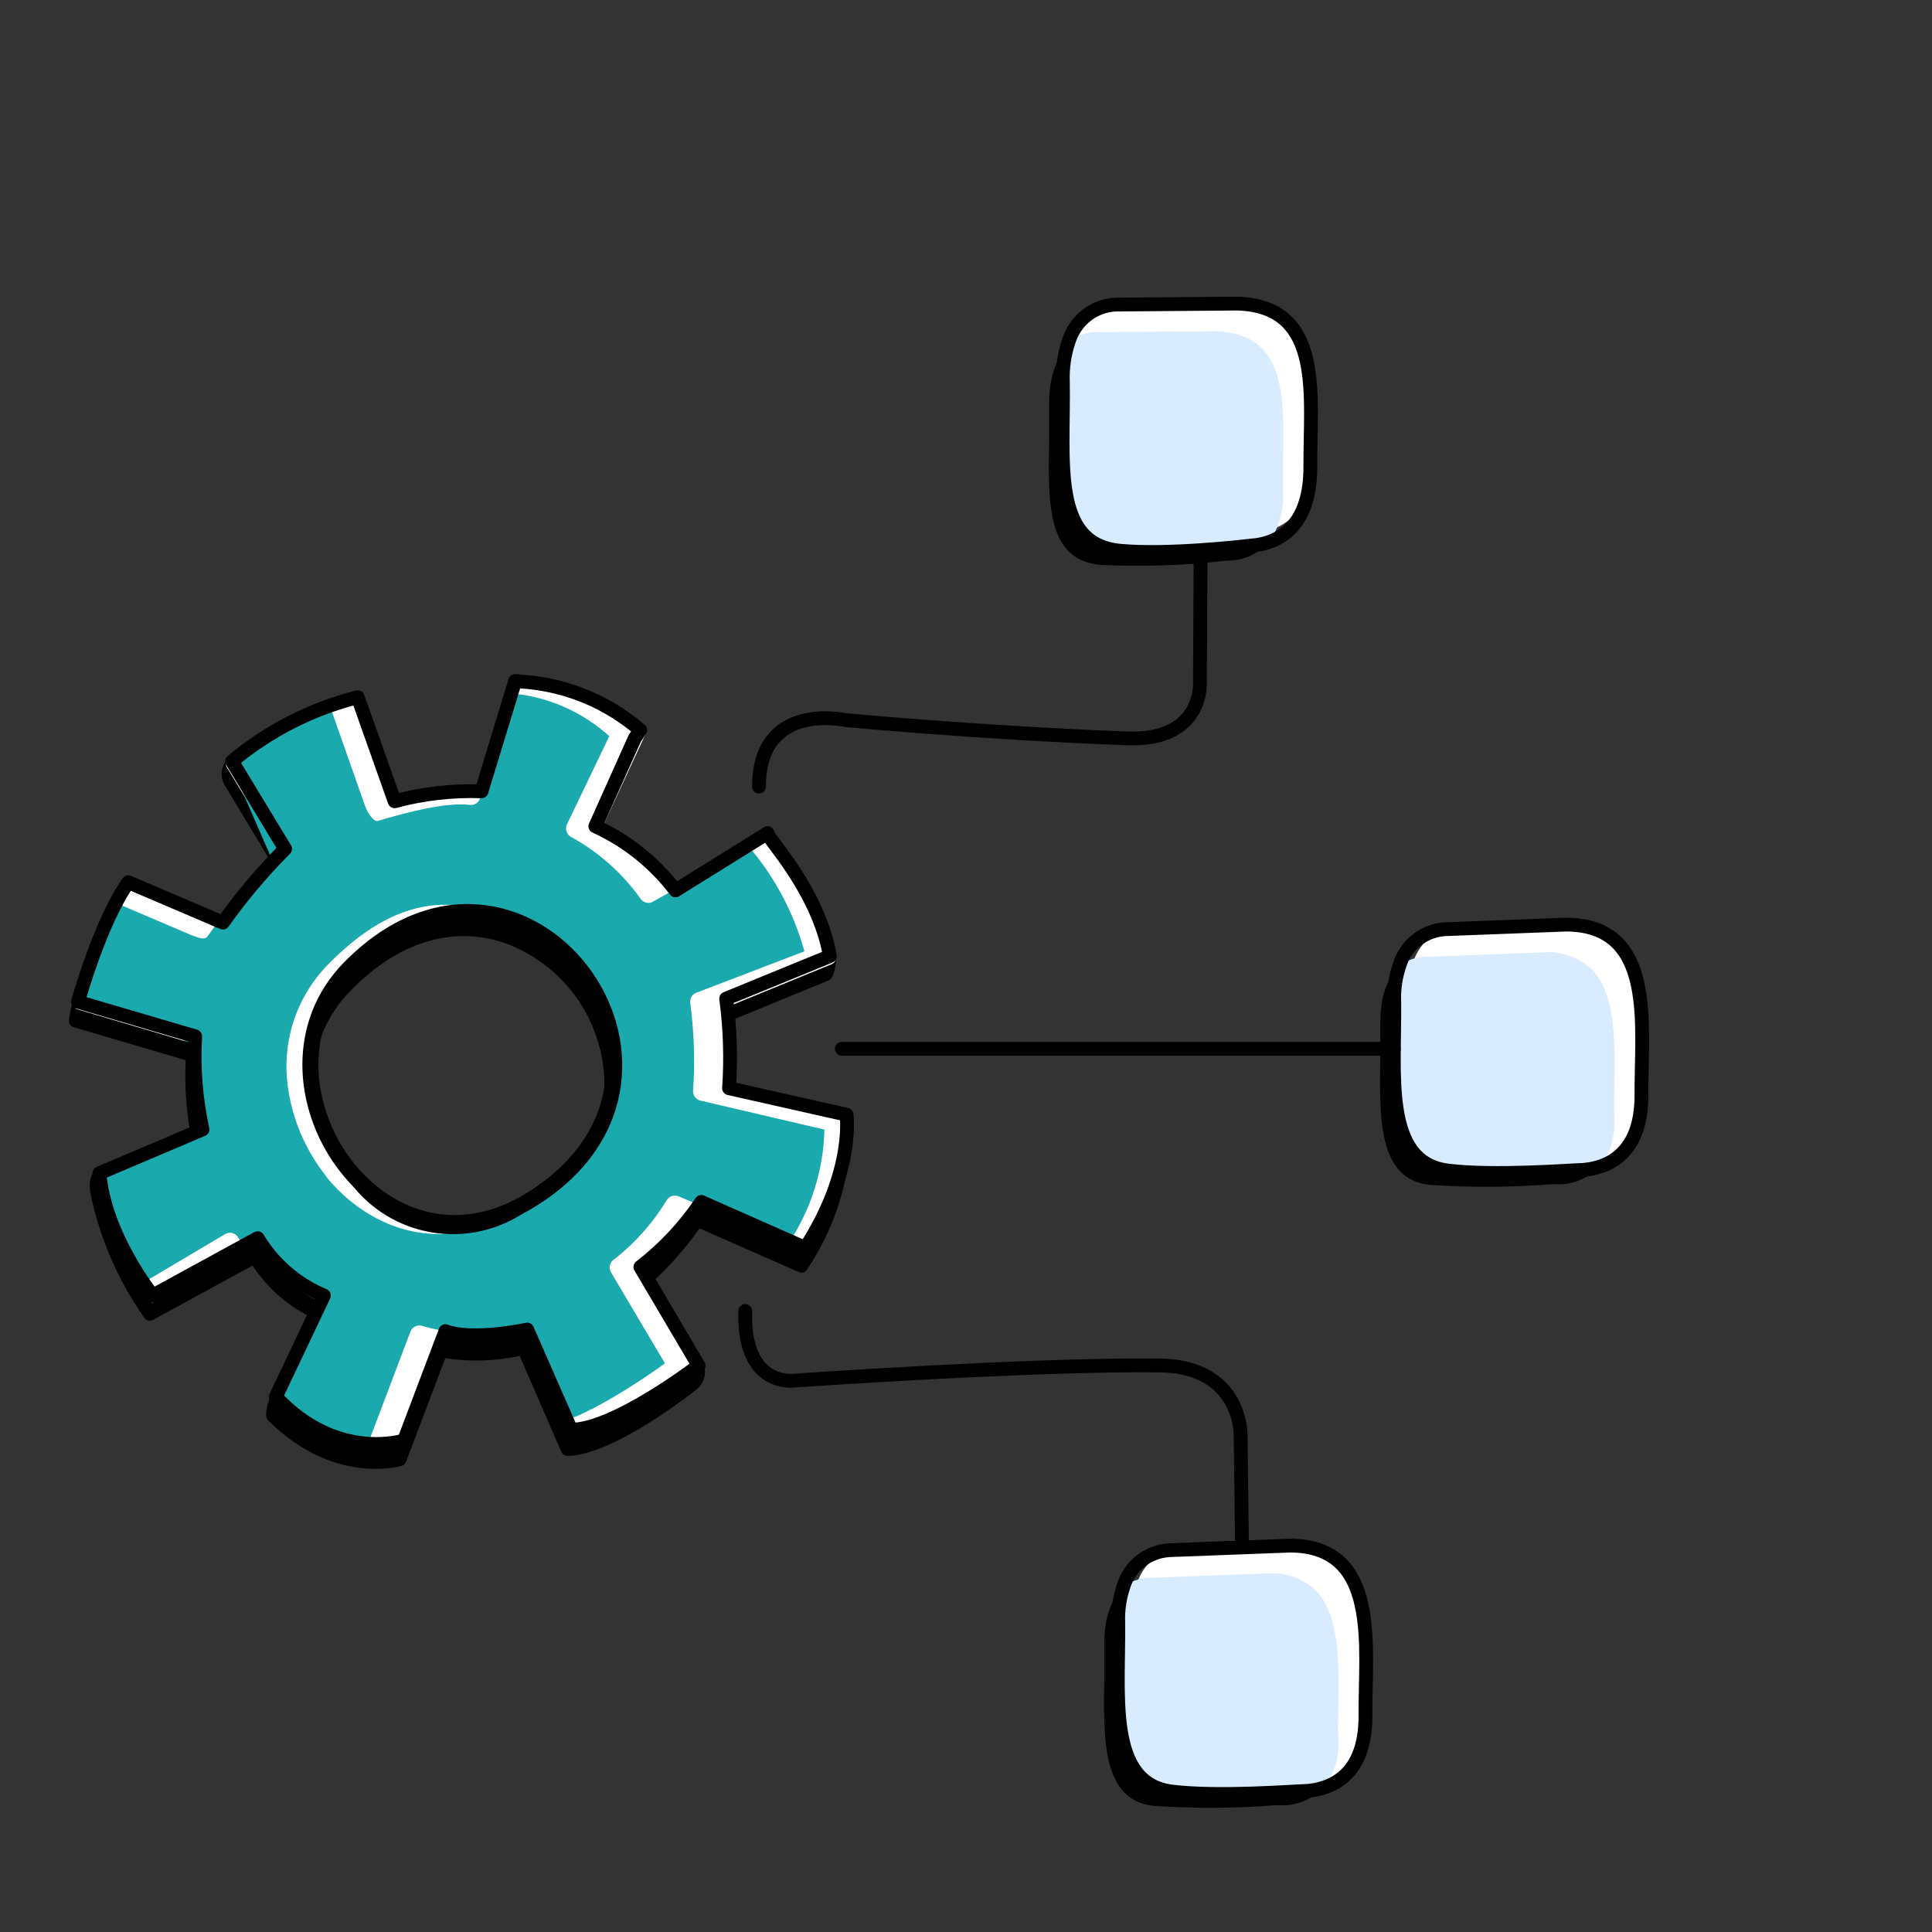 <svg width="140" height="140" viewBox="0 0 140 140" fill="none" xmlns="http://www.w3.org/2000/svg">
<rect x="0" y="0" width="140" height="140" fill="#333333" stroke="none"/>
<path d="M103.21 68.32C102.403 69.191 101.996 70.556 102.023 72.364L102.023 72.979L102.023 74.879C101.941 79.753 101.88 84.355 105.536 84.826C108.47 85.058 111.417 85.058 114.351 84.826C114.636 84.826 114.826 84.826 114.907 84.826C116.446 84.783 119.017 84.047 118.976 79.553C118.976 78.838 118.976 78.124 118.976 77.359C119.037 74.008 119.118 70.213 117.348 68.298C116.89 67.846 116.348 67.498 115.757 67.277C115.165 67.055 114.537 66.965 113.91 67.012L105.251 67.362C104.483 67.411 103.758 67.751 103.21 68.32V68.32Z" fill="white"/>
<path d="M103.533 85.853C99.88 85.409 99.942 81.076 100.023 76.487L100.023 74.697L100.023 74.118C100.023 72.416 100.402 71.13 101.209 70.309C101.318 70.195 101.438 70.092 101.568 70C101.28 70.83 101.149 71.706 101.181 72.584C101.249 77.718 100.321 84.117 105.023 84.696C108.35 85.106 113.927 84.696 114.448 84.662C114.977 84.65 115.5 84.557 116 84.386C115.625 84.843 115.15 85.21 114.611 85.458C114.072 85.706 113.484 85.83 112.89 85.819C112.809 85.819 112.612 85.819 112.334 85.819C109.405 86.048 106.463 86.06 103.533 85.853V85.853Z" fill="black"/>
<path d="M104.909 84.824C100.165 84.24 101.101 77.774 101.033 72.587C101 71.7 101.132 70.815 101.423 69.976C101.92 69.603 102.517 69.383 103.139 69.344L111.869 69.011C112.5 68.967 113.134 69.053 113.73 69.264C114.326 69.475 114.873 69.805 115.335 70.235C117.119 72.043 117.037 75.674 116.976 78.855C116.976 79.576 116.941 80.283 116.976 80.949C117.069 82.211 116.729 83.466 116.012 84.511C115.507 84.684 114.979 84.778 114.446 84.79C113.892 84.79 108.266 85.239 104.909 84.824Z" fill="#D8EBFF"/>
<path d="M80.944 38.94C84.071 39.078 87.204 38.979 90.314 38.643C90.601 38.643 90.795 38.602 90.874 38.595C92.409 38.512 94.971 37.732 94.971 33.475L94.971 33.04L94.971 31.302C95.078 26.602 95.165 22.172 89.862 22L80.65 22.069C79.793 22.099 78.979 22.436 78.368 23.015C77.45 23.891 76.99 25.278 77.019 27.154L77.019 27.789C77.019 28.438 77.019 29.1 77.019 29.749C76.948 34.489 76.868 38.567 80.944 38.94Z" fill="white"/>
<path d="M79.73 40.936C75.88 40.576 75.941 36.553 76.022 31.898C76.022 31.259 76.022 30.607 76.022 29.968L76.022 29.343C76.022 27.48 76.429 26.114 77.297 25.265C77.391 25.171 77.491 25.083 77.595 25C77.288 25.903 77.148 26.854 77.181 27.807C77.256 33.345 76.26 39.312 81.249 39.781C84.638 40.1 90.19 39.475 90.692 39.448C91.138 39.424 91.578 39.337 92 39.19C91.652 39.623 91.213 39.974 90.716 40.221C90.219 40.467 89.674 40.602 89.119 40.617C89.044 40.617 88.861 40.617 88.59 40.658C85.649 40.984 82.686 41.077 79.73 40.936Z" fill="black"/>
<path d="M81.126 39.907C76.116 39.427 77.122 33.315 77.02 27.641C76.986 26.665 77.127 25.69 77.437 24.766C77.973 24.341 78.626 24.097 79.305 24.07L88.1 24C93.157 24.174 93.075 28.643 92.972 33.384L92.972 35.139L92.972 35.577C93.056 36.893 92.704 38.199 91.973 39.288C91.547 39.439 91.103 39.528 90.652 39.552C90.153 39.594 84.568 40.234 81.126 39.907Z" fill="#D8EBFF"/>
<path d="M87 40L86.952 49.272C86.952 49.272 87.381 53.712 81.675 53.505C70.998 53.105 61.213 52.174 61.213 52.174C61.213 52.174 54.995 50.796 55 57" stroke="black" stroke-linecap="round" stroke-linejoin="round"/>
<path d="M81.139 39.907C76.113 39.426 77.123 33.306 77.02 27.625C76.986 26.648 77.128 25.672 77.439 24.746C77.667 23.994 78.12 23.332 78.735 22.853C79.35 22.373 80.096 22.1 80.871 22.07L89.7 22C95.996 22.209 94.911 28.761 94.953 33.85C94.953 37.447 93.367 38.785 91.987 39.266C91.559 39.417 91.113 39.506 90.662 39.531C90.195 39.594 84.592 40.235 81.139 39.907Z" stroke="black" stroke-linecap="round" stroke-linejoin="round"/>
<path d="M104.92 84.823C100.162 84.237 101.102 77.747 101.033 72.541C101 71.651 101.133 70.763 101.424 69.921C101.642 69.21 102.072 68.581 102.657 68.119C103.243 67.657 103.955 67.384 104.701 67.334L113.462 67C120.063 67 118.905 74.349 118.946 79.365C118.946 82.735 117.424 84.025 116.019 84.51C115.513 84.683 114.983 84.777 114.449 84.789C113.928 84.789 108.286 85.24 104.92 84.823Z" stroke="black" stroke-linecap="round" stroke-linejoin="round"/>
<path d="M101 76L61 76" stroke="black" stroke-linecap="round" stroke-linejoin="round"/>
<path d="M53.201 73.851L60.032 71.051C60.508 70.877 60.624 69.587 60.566 69.343L53.085 72.712C53.12 72.991 53.166 73.363 53.201 73.851Z" fill="black"/>
<path d="M16.524 54.972C16.291 55.207 16.136 55.509 16.081 55.836C16.027 56.163 16.077 56.499 16.222 56.796L19.557 62.326L20.23 61.641L16.524 54.972Z" fill="black"/>
<path d="M29.676 104.649L32.523 97.121C34.314 97.394 36.14 97.343 37.913 96.969L40.957 103.94C40.99 104.024 41.048 104.095 41.123 104.145C41.197 104.195 41.285 104.22 41.375 104.219C44.663 104.219 50.669 99.63 50.878 99.433C50.967 99.365 51.028 99.268 51.05 99.159C51.071 99.049 51.051 98.936 50.995 98.84L46.986 92.079C48.506 90.842 49.84 89.395 50.948 87.78L58.151 90.952C58.25 90.997 58.361 91.006 58.466 90.976C58.57 90.947 58.661 90.88 58.72 90.789C62.356 85.166 61.799 80.996 61.764 80.821C61.753 80.73 61.713 80.645 61.651 80.578C61.588 80.511 61.506 80.466 61.416 80.449L53.283 78.626C53.388 76.687 53.318 74.743 53.074 72.817L60.277 69.866C60.372 69.828 60.45 69.759 60.501 69.67C60.552 69.582 60.571 69.479 60.556 69.378C59.856 66.329 58.456 63.485 56.466 61.072L56.025 60.467C56.012 60.398 55.989 60.332 55.955 60.27C55.887 60.175 55.785 60.11 55.671 60.088C55.556 60.066 55.437 60.09 55.34 60.154L49.043 64.081C47.61 62.272 45.798 60.801 43.734 59.77L46.789 53.172C46.835 53.083 46.848 52.981 46.827 52.884C46.806 52.786 46.751 52.699 46.673 52.637C44.287 50.578 41.31 49.329 38.169 49.071L37.356 49.001C37.253 48.994 37.151 49.023 37.066 49.082C36.981 49.141 36.92 49.227 36.891 49.326L34.567 57.075C32.652 57.054 30.742 57.285 28.886 57.76L26.354 50.604C26.317 50.498 26.241 50.41 26.142 50.356C26.044 50.302 25.929 50.287 25.819 50.314C22.401 51.16 19.222 52.778 16.525 55.042C16.446 55.112 16.394 55.207 16.379 55.312C16.364 55.416 16.387 55.522 16.444 55.611L20.104 61.652C18.622 63.171 17.252 64.794 16.003 66.508L9.497 63.732C9.401 63.688 9.293 63.679 9.191 63.707C9.089 63.734 9 63.797 8.939 63.883C6.883 66.81 5.291 72.445 5.233 72.689L5.233 72.805C5.232 72.903 5.264 72.998 5.323 73.076C5.381 73.153 5.464 73.209 5.558 73.235L13.691 75.64C13.604 77.697 13.772 79.758 14.19 81.774L7.069 84.806C6.979 84.841 6.904 84.904 6.853 84.986C6.803 85.068 6.781 85.164 6.79 85.259C7.185 89.906 10.6 94.181 10.74 94.367C10.808 94.451 10.903 94.509 11.009 94.53C11.115 94.551 11.226 94.535 11.321 94.484L18.547 90.534C19.628 92.164 21.129 93.473 22.892 94.321L19.604 101.291C19.566 101.373 19.553 101.463 19.565 101.551C19.578 101.64 19.615 101.723 19.674 101.791C24.181 106.694 29.177 105.137 29.386 105.067C29.471 105.035 29.544 104.977 29.596 104.903C29.647 104.828 29.675 104.74 29.676 104.649ZM25.668 70.459C29.154 66.973 33.08 65.753 36.868 67.043C38.767 67.742 40.437 68.951 41.693 70.537C42.95 72.124 43.744 74.026 43.989 76.035C44.268 78.44 43.908 83.005 38.378 86.491C36.393 87.872 33.948 88.424 31.562 88.032C29.176 87.639 27.037 86.332 25.599 84.388C22.52 80.601 21.614 74.618 25.668 70.459Z" fill="white"/>
<path d="M29.746 96.482C29.813 96.314 29.943 96.18 30.108 96.106C30.272 96.032 30.459 96.025 30.629 96.087C32.495 96.625 34.446 96.807 36.379 96.621C36.936 96.583 37.494 96.678 38.006 96.9L40.329 103.08C42.188 102.825 46.359 100.141 48.183 98.793L44.268 92.183C44.178 92.027 44.154 91.843 44.2 91.669C44.245 91.495 44.357 91.346 44.512 91.254C46.039 90.059 47.335 88.594 48.334 86.932C48.425 86.802 48.557 86.707 48.709 86.663C48.861 86.619 49.024 86.628 49.17 86.688L57.151 90.08C58.772 87.637 59.67 84.786 59.742 81.855L50.75 79.752C50.585 79.714 50.44 79.615 50.344 79.475C50.247 79.336 50.206 79.165 50.227 78.997C50.367 76.885 50.297 74.764 50.018 72.666C49.997 72.516 50.027 72.364 50.103 72.233C50.179 72.103 50.296 72.001 50.437 71.946L58.29 68.936C57.555 66.271 56.269 63.789 54.514 61.652L54.317 61.385L47.346 65.323C47.196 65.417 47.015 65.449 46.842 65.412C46.669 65.375 46.516 65.273 46.417 65.126C45.109 63.289 43.406 61.769 41.433 60.676C41.349 60.641 41.274 60.589 41.212 60.523C41.15 60.457 41.103 60.379 41.073 60.293C41.003 60.122 41.003 59.93 41.073 59.759L44.151 53.346C42.242 51.618 39.834 50.54 37.274 50.267L37.03 50.267L34.788 57.842C34.742 57.998 34.642 58.133 34.506 58.223C34.37 58.312 34.206 58.35 34.044 58.33C31.883 58.028 27.422 59.491 27.376 59.491C27.039 59.573 26.586 58.783 26.47 58.446L24.018 51.475C21.328 52.249 18.841 53.605 16.734 55.449L19.336 61.432C19.499 61.699 19.708 62.315 19.488 62.535C17.88 64.163 16.407 65.919 15.084 67.786C14.841 68.216 14.271 67.891 13.923 67.786L8.288 65.382C6.871 67.647 6.023 71.446 5.581 72.91L12.377 74.734C12.691 74.838 13.539 75.442 13.539 75.767C13.405 77.826 13.577 79.894 14.05 81.902L14.05 82.204C14.05 82.494 13.237 82.657 12.889 82.773L7.08 85.154C7.507 87.999 8.473 90.735 9.926 93.217L16.328 89.418C16.485 89.33 16.671 89.307 16.845 89.355C17.019 89.403 17.167 89.517 17.257 89.674C18.33 91.427 19.829 92.882 21.613 93.903C21.842 94.014 22.036 94.187 22.171 94.402C22.241 94.576 22.926 94.948 22.845 95.123L19.546 102.093C22.891 105.462 25.54 105.055 26.586 104.823L29.746 96.482ZM23.646 85.248C22.106 83.322 21.132 81.004 20.835 78.556C20.639 76.969 20.808 75.359 21.327 73.848C21.846 72.336 22.703 70.962 23.832 69.831C28.909 64.661 32.929 65.289 35.369 66.125C39.551 67.566 44 71.876 44.535 76.383C45.069 80.891 42.211 84.736 37.831 87.536C31.732 91.37 26.435 88.733 23.623 85.248L23.646 85.248Z" fill="#1AAAAD"/>
<path d="M37.331 49.349L38.144 49.419C41.191 49.686 44.077 50.905 46.393 52.904L45.999 53.5L43.14 59.875C45.43 60.92 47.426 62.517 48.949 64.522L55.617 60.374C55.408 60.525 59.3 64.429 60.136 69.285L52.62 72.364C52.908 74.516 52.978 76.692 52.829 78.858L61.344 80.775C61.344 80.775 61.949 84.887 58.359 90.429L50.819 87.095C49.61 88.893 48.119 90.486 46.404 91.811L50.621 98.956C50.621 98.956 44.569 103.603 41.386 103.603L38.202 96.342C38.202 96.342 34.252 97.202 32.278 96.458L29.28 104.382C29.28 104.382 24.412 105.973 19.986 101.222L23.471 93.879C21.47 93.039 19.79 91.582 18.673 89.72L11.064 93.879C11.064 93.879 7.579 89.546 7.207 85.015L14.677 81.844C14.19 79.629 14.01 77.358 14.143 75.094L5.65 72.596C5.65 72.596 7.265 66.787 9.298 63.929L16.152 66.857C17.505 64.954 19.012 63.167 20.66 61.513L16.814 55.17C19.463 52.956 22.576 51.367 25.923 50.523L28.595 58.062C30.646 57.51 32.768 57.268 34.891 57.342L37.331 49.349Z" stroke="black" stroke-linecap="round" stroke-linejoin="round"/>
<path d="M25.342 70.145C37.796 57.482 53.119 77.696 38.621 86.851C27.549 93.903 17.361 78.265 25.342 70.145Z" stroke="black" stroke-width="1.162" stroke-linecap="round" stroke-linejoin="round"/>
<path d="M18.5 90L11.263 93.532C11.168 93.583 11.126 94.435 11.02 94.414C10.846 93.557 10.75 93.5 10.75 94.251C9.039 91.273 7.8 88.048 7.079 84.69C7.079 84.69 6.324 84.992 6.545 86.433C7.216 89.71 8.561 92.811 10.495 95.54C10.561 95.624 10.654 95.681 10.758 95.702C10.862 95.723 10.971 95.707 11.064 95.657L18.302 91.707C19.314 93.254 20.712 94.511 22.356 95.355L22.902 94.193C21.141 93.348 19.582 91.626 18.5 90Z" fill="black"/>
<path d="M13.702 75.535L5.569 73.13C5.43 73.13 5.314 72.7 5.267 72.584C5.147 73.007 5.058 73.438 5 73.874L5 73.99C5.001 74.089 5.032 74.184 5.091 74.264C5.149 74.343 5.231 74.402 5.325 74.431L13.458 76.825C13.374 78.511 13.475 80.202 13.76 81.867L14.213 81.669C13.791 79.653 13.619 77.593 13.702 75.535V75.535Z" fill="black"/>
<path d="M36.599 68.344C38.501 69.039 40.172 70.248 41.429 71.835C42.686 73.422 43.479 75.326 43.721 77.336C43.819 78.154 43.819 78.981 43.721 79.799C44.045 78.576 44.14 77.304 43.999 76.046C43.754 74.037 42.96 72.135 41.703 70.549C40.447 68.963 38.777 67.753 36.878 67.054C33.091 65.765 29.117 66.973 25.679 70.47C24.219 71.93 23.287 73.835 23.03 75.884C23.457 74.329 24.282 72.911 25.423 71.771C28.85 68.251 32.823 67.043 36.599 68.344Z" fill="black"/>
<path d="M58.149 90.385L50.999 87C49.893 88.613 48.02 90.77 46.499 92L47.426 92.752C48.642 91.623 49.736 90.369 50.691 89.012L57.894 92.183C57.992 92.229 58.104 92.237 58.209 92.208C58.313 92.178 58.404 92.111 58.463 92.02C59.953 89.814 60.955 87.315 61.402 84.69C60.86 86.842 59.952 88.886 58.719 90.731C58.659 90.822 58.463 89.851 58.463 90.385C58.462 89.851 58.209 89.876 58.209 90.385L58.149 90.385Z" fill="black"/>
<path d="M29.141 106.206C29.205 106.186 29.264 106.151 29.312 106.105C29.361 106.058 29.398 106.002 29.42 105.938L32.266 98.422C34.058 98.691 35.884 98.636 37.657 98.259L40.689 105.23C40.727 105.308 40.787 105.375 40.861 105.422C40.934 105.469 41.02 105.495 41.107 105.497C44.407 105.497 50.285 100.85 50.529 100.641C50.746 100.451 50.91 100.207 51.001 99.933C51.093 99.659 51.111 99.366 51.052 99.084C49.646 100.118 44.358 103.477 41.5 103.5C41.41 103.502 41.075 103.05 41 103C40.925 102.95 41.14 103.584 41.107 103.5L38 96.5C36.23 96.872 34.054 96.932 32.266 96.66L29 104.5C28.168 104.367 28.976 104.562 29 104.5C28.245 104.38 28.563 104.616 28.5 104.637C28.291 104.707 24.076 106.136 19.568 101.28C19.568 101.28 19.034 102.523 19.429 102.918C24.134 107.634 28.932 106.275 29.141 106.206Z" fill="black"/>
<path d="M43.685 79.787C42.837 82.622 40.927 85.019 38.353 86.479C36.368 87.86 33.923 88.413 31.537 88.02C29.151 87.627 27.012 86.32 25.574 84.376C23.634 81.99 22.719 78.932 23.03 75.872C22.627 77.573 22.627 79.344 23.03 81.044C23.434 82.745 24.229 84.327 25.353 85.666C26.791 87.61 28.93 88.917 31.316 89.309C33.702 89.702 36.147 89.149 38.132 87.768C42.094 85.247 43.395 82.192 43.685 79.787Z" fill="black"/>
<path d="M90 112L89.9 103.955C89.9 103.955 89.965 99.022 84.065 98.946C75.035 98.829 57.66 100.037 57.66 100.037C57.66 100.037 53.826 100.678 54.006 95" stroke="black" stroke-linecap="round" stroke-linejoin="round"/>
<path d="M83.21 113.32C82.403 114.191 81.996 115.556 82.023 117.364L82.023 117.979L82.023 119.879C81.942 124.753 81.88 129.355 85.535 129.826C88.47 130.058 91.417 130.058 94.351 129.826C94.636 129.826 94.826 129.826 94.907 129.826C96.447 129.783 99.016 129.047 98.976 124.553C98.976 123.838 98.976 123.124 98.976 122.359C99.037 119.008 99.118 115.213 97.348 113.298C96.89 112.846 96.348 112.498 95.757 112.277C95.165 112.055 94.537 111.965 93.91 112.012L85.251 112.362C84.483 112.411 83.758 112.751 83.21 113.32V113.32Z" fill="white"/>
<path d="M83.533 130.853C79.88 130.409 79.942 126.076 80.023 121.487L80.023 119.697L80.023 119.118C80.023 117.416 80.402 116.13 81.209 115.309C81.318 115.195 81.438 115.092 81.568 115C81.28 115.83 81.149 116.706 81.181 117.584C81.249 122.718 80.321 129.117 85.023 129.696C88.35 130.106 93.927 129.696 94.448 129.662C94.977 129.65 95.5 129.557 96 129.386C95.625 129.843 95.15 130.21 94.611 130.458C94.072 130.706 93.484 130.83 92.89 130.819C92.809 130.819 92.612 130.819 92.334 130.819C89.405 131.048 86.463 131.06 83.533 130.853V130.853Z" fill="black"/>
<path d="M84.909 129.824C80.165 129.239 81.101 122.774 81.033 117.587C81 116.7 81.132 115.815 81.423 114.976C81.92 114.603 82.517 114.383 83.139 114.344L91.869 114.011C92.5 113.967 93.134 114.053 93.73 114.264C94.326 114.475 94.873 114.805 95.335 115.235C97.119 117.043 97.037 120.673 96.976 123.855C96.976 124.576 96.942 125.283 96.976 125.949C97.069 127.211 96.729 128.466 96.012 129.511C95.507 129.684 94.979 129.778 94.446 129.79C93.892 129.79 88.266 130.239 84.909 129.824Z" fill="#D8EBFF"/>
<path d="M84.92 129.823C80.162 129.237 81.102 122.747 81.033 117.541C81 116.651 81.133 115.763 81.424 114.921C81.642 114.209 82.072 113.581 82.657 113.119C83.243 112.657 83.955 112.384 84.701 112.334L93.462 112C100.063 112 98.905 119.349 98.946 124.365C98.946 127.735 97.424 129.025 96.019 129.51C95.513 129.682 94.984 129.777 94.449 129.789C93.928 129.789 88.286 130.24 84.92 129.823Z" stroke="black" stroke-linecap="round" stroke-linejoin="round"/>
</svg>
